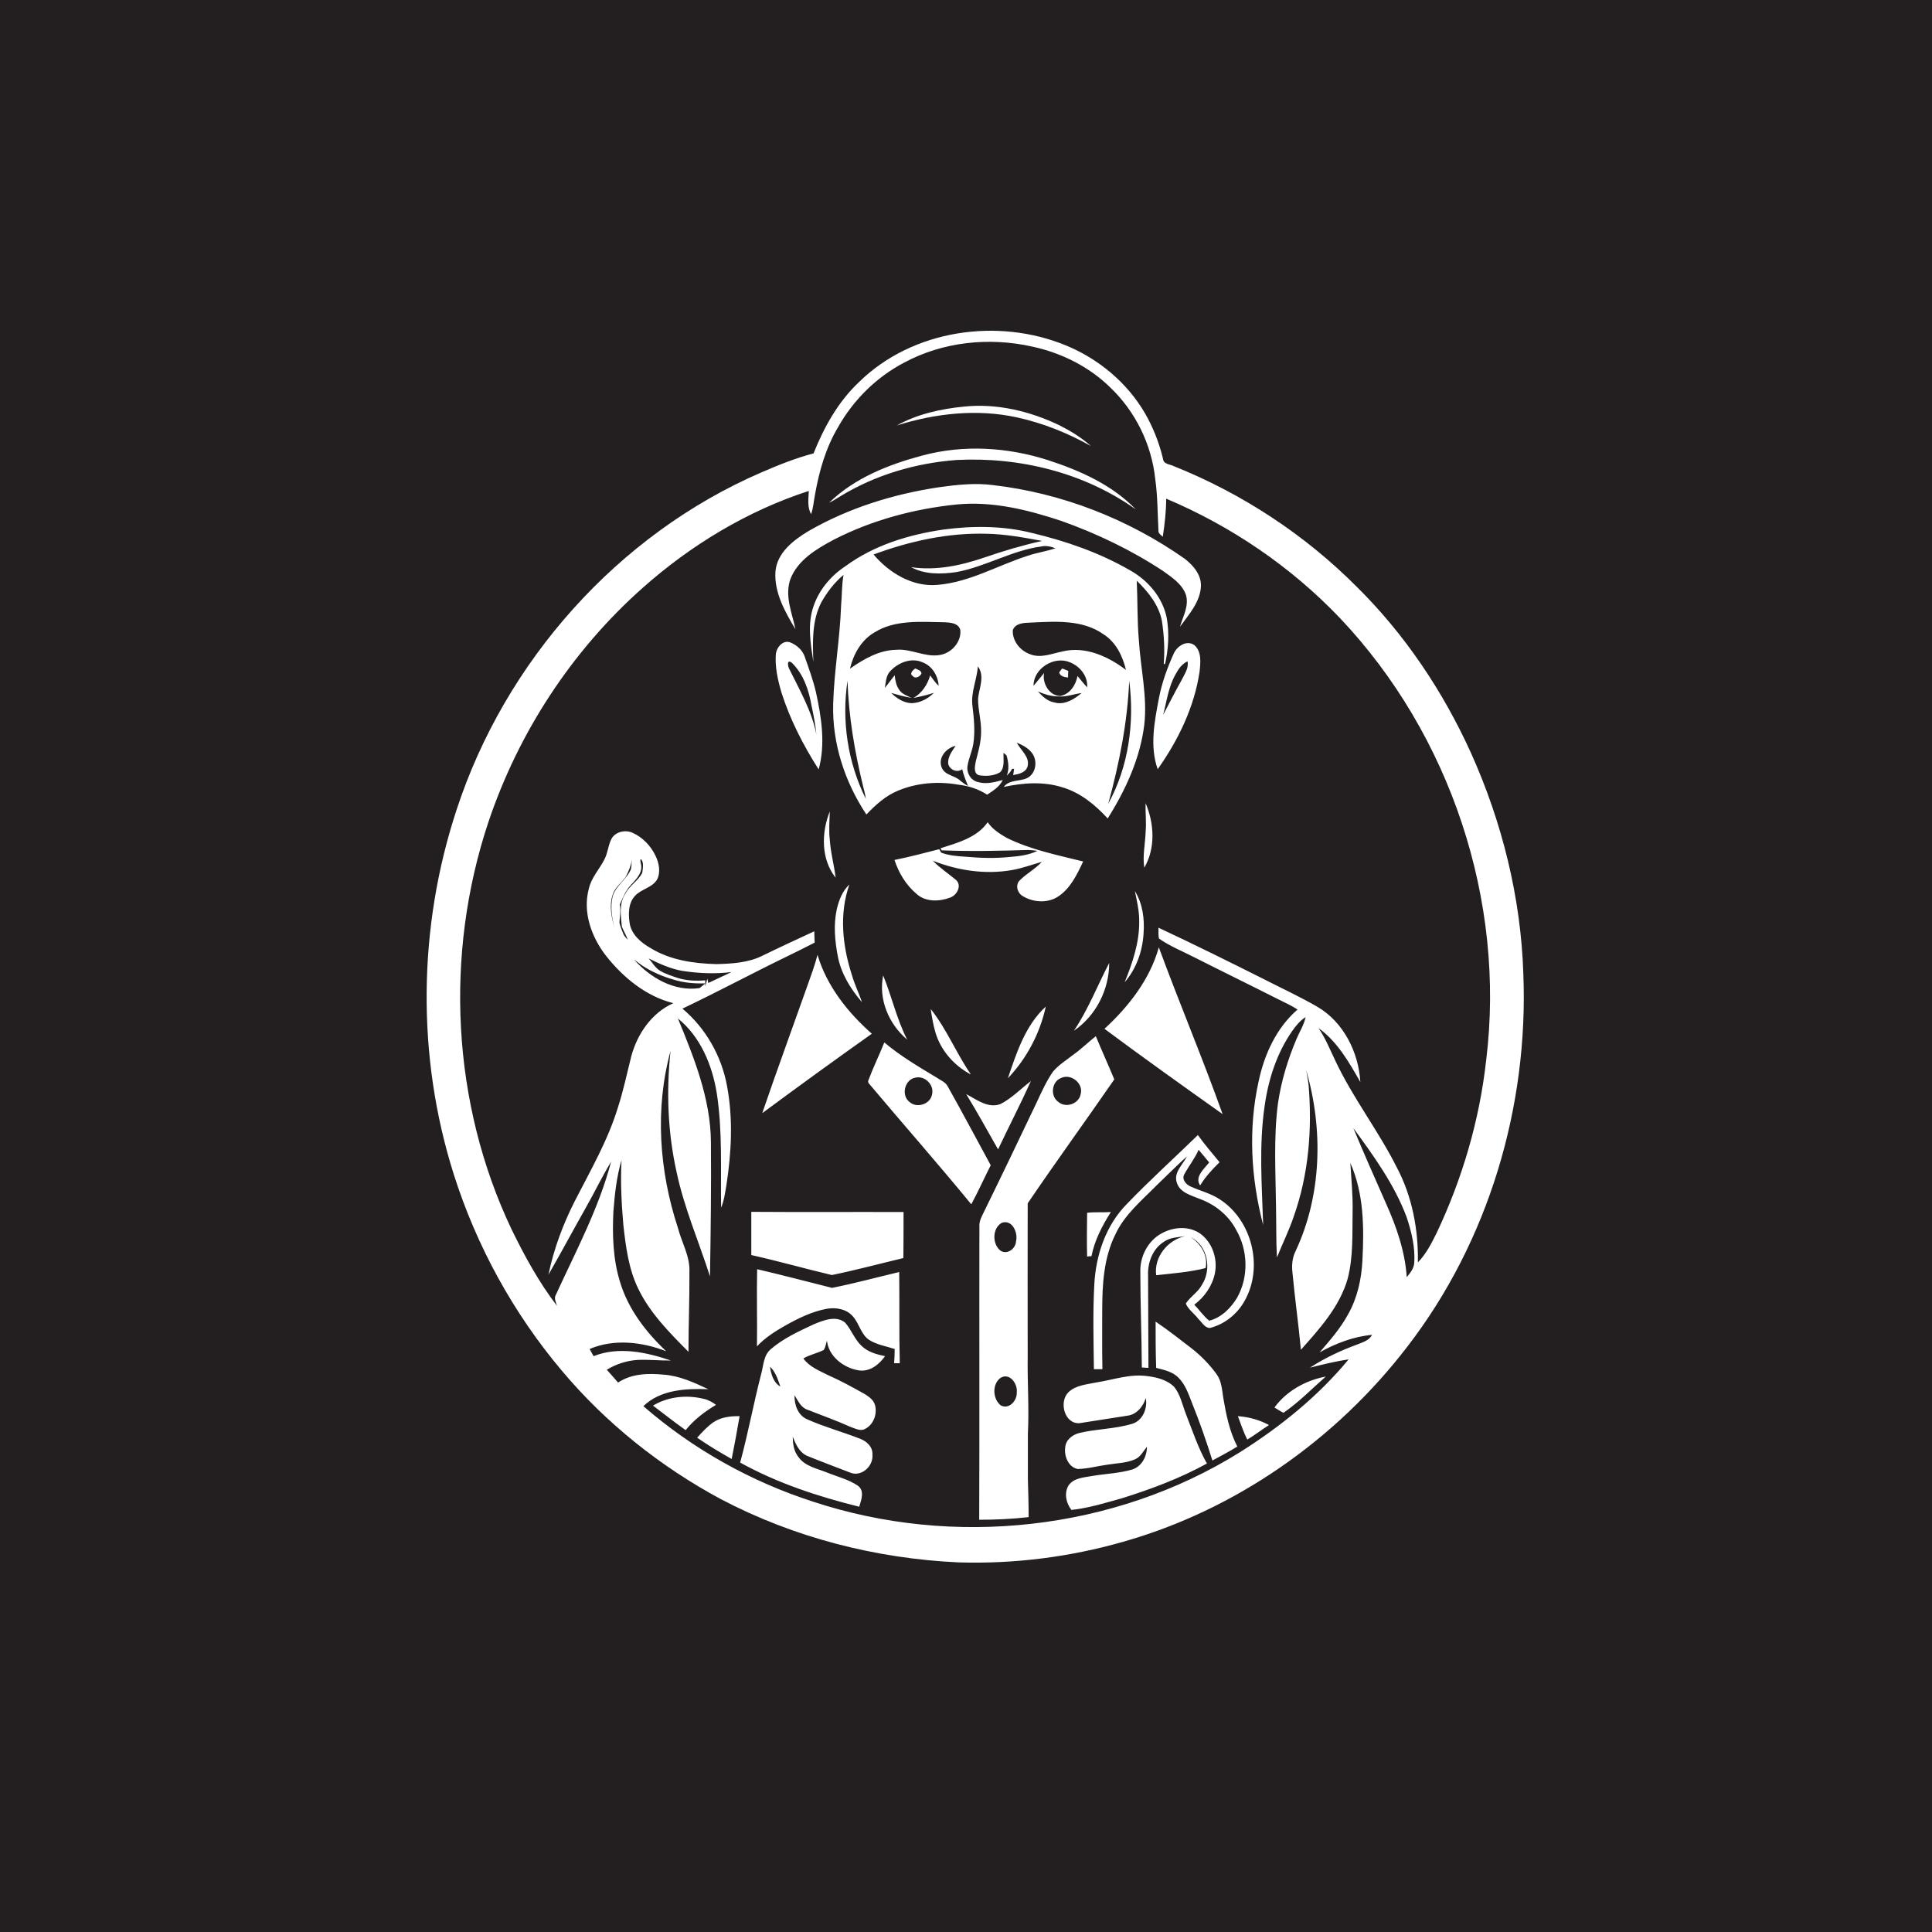 <?xml version="1.0" encoding="utf-8"?>
<!-- Generator: Adobe Illustrator 19.2.0, SVG Export Plug-In . SVG Version: 6.00 Build 0)  -->
<svg version="1.1" id="Layer_1" xmlns="http://www.w3.org/2000/svg" xmlns:xlink="http://www.w3.org/1999/xlink" x="0px" y="0px"
	 viewBox="0 0 1024 1024" enable-background="new 0 0 1024 1024" xml:space="preserve">
<g>
	<path fill="#231F20" d="M0,0v1024h1024V0H0z M745.8,713.9c-37.7,49.1-90.9,86.4-150.6,103.3c-28.3,8.1-57.8,11.8-87.1,10.9
		c-43.7-2-87.2-13.1-126-33.5c-32-17.2-61-40.3-84.4-68.2c-25.7-30.5-45.2-66.1-57.2-104c-19.8-62.5-19-131,1.5-193.2
		c25.7-78.6,85.4-145.9,161.5-178.8c9-3.9,18.2-7.6,27.7-10.1c5.6-14,13.1-27.5,24.2-37.9c28.3-27.7,73.5-34.2,109.6-19.3
		c17.3,7.1,32.5,19.8,41.9,36c4.3,7.5,7.5,15.6,9.5,24c0.2,3,3.7,2.9,5.8,4c36.2,14.5,69.4,36.3,96.9,63.9
		c25.5,25.2,45.8,55.5,60.6,88.2c16.5,36.7,26.4,76.6,27.7,116.9C810.2,586.4,789,658,745.8,713.9z"/>
	<path fill="#231F20" d="M618.1,264.3c0,6.8-0.8,13.5-1.8,20.2c-1-1-2.5-1.8-2.3-3.4c-0.5-9.1-0.4-18.2-1.7-27.2
		c-1.9-18.3-10.5-35.8-23.8-48.5c-11.3-11.1-26-18.4-41.4-21.7c-22.7-5.1-47.3-2.6-67.9,8.5c-14.7,7.7-26.9,19.8-35,34.2
		c-6.5,10.9-10,23.2-12.2,35.6c-0.7,3.5-0.9,7.1-2.1,10.5c-2.1-3.7-1.4-8.2-1.2-12.3c-32.7,10.6-62.7,28.8-88.2,51.5
		c-37.5,33.3-65.8,76.7-81.7,124.2c-23.3,70-19.4,149,12.4,215.8c6.9,14.1,14.4,27.9,24,40.4c-0.5-2-1.8-4-0.5-6
		c10.6-23.1,22.7-45.7,29.2-70.4c-5,8.3-9.1,16.9-13.9,25.3c-6.5,11.5-12.7,23.1-19.3,34.6c2.8-13.6,7.7-26.7,14-39.1
		c8.3-16.2,17.5-32.1,22.8-49.5c2.9-8.9,4.8-18.1,7.1-27.2c3.2-11.8,10.8-23,22.3-28.1c-14.5-3.6-26.6-13.6-35.7-25.1
		c-7.7-9.9-12.5-23.1-9.1-35.6c1.3-5.8,5.6-10.3,8.2-15.4c1.9-3.5,2-7.7,3.9-11.2c2.2-3.7,7.4-4.7,11.1-3c5.3,2.4,9.6,6.9,12.1,12.1
		c1.9,3.9,2.9,8.8,0.8,12.8c-2.7,4.3-8.4,4.9-11.7,8.6c-3.5,3.8-3.5,9.4-2.8,14.3c0.9,6.1,6,10.4,11.1,13.3
		c10.4,6.4,22.9,8.2,34.9,8.5c8.2-0.2,16.7-0.7,24.1-4.3c9.2-4.5,18.5-8.8,27.8-13.1c0,2,0.1,4,0.2,6c-4.6,2.4-9.3,4.7-14,7
		c-18.8,9.1-37.2,19-56.1,28c12.3,10.3,20.7,25.1,23.6,40.8c3.3,17.4,2.4,35.3-0.3,52.8c-0.7,4-1.2,8.1-2.8,11.9
		c-0.3-20.2,0.8-40.6-2.3-60.7c-2.4-14.8-8.6-29.9-20.6-39.6c8.6,20.9,17.3,42.5,17.5,65.4c0.2,23.8-0.1,47.5-0.5,71.3
		c-5.9-18.4-13.7-36.3-17.7-55.3c-4.7-21-5.5-42.8-3.2-64.2c-8.4,30.7-6,63.7,3.9,93.8c2,7.8,6.5,15.1,6.1,23.4
		c0.1,14.1-0.5,28.2-0.5,42.3c-9.9-10-20.1-20.2-26.4-33c-5.3-10.6-6.8-22.5-8.1-34.1c-1-11.5-1.6-23-1-34.5
		c-2.6,8.9-3.6,18.1-4.3,27.3c-0.6,12.5-0.2,25.2,3.5,37.2c4.3,14.4,13.7,26.6,24.5,36.8c-12.8-5-27.7-6.7-40.6-1.2
		c0.7,1.3,1.4,2.6,2.1,3.8c13.3-5.3,28-2.1,41,2.3c-5.9,0.1-11.9-0.6-17.8-0.3c-5.7,0.4-11.3,2.2-16.2,5.2c2,2.3,4.1,4.5,6,6.8
		c7.1-4.8,16-5,24.2-4.2c8.4,0.6,16.1,4.2,23.6,7.7c-11.9-0.4-25.3,0.2-34.4,9c26.1,22.7,57,40,89.9,50.6
		c74.4,24.6,159.6,15.4,226.3-26.2c21.4-13.5,41.4-29.6,57.6-49.2c-6.9,1-13.7,2.7-20.5,4.4c7.8-5.1,16.3-9.1,25.1-12.3
		c2.9-1.2,6.3-2.1,7.8-5.1c-9.8,0.9-19.2,4.5-27.8,9.3c5.4-6.3,11-12.6,15-20c5-8.7,7.2-18.8,7.7-28.7c0.9-17.4,0.8-35.5-6.4-51.7
		c0.5,8.6,1.4,17.2,1.2,25.9c-0.2,11.8,0.4,23.8-2.6,35.4c-4.2,14.8-14.8,26.5-24.8,37.7c-1.3-13.7-3.2-27.3-4.5-41.1
		c-0.4-3.7-0.1-7.6,1.6-11c14-29.8,14.8-64.7,5.7-96.1c0.5,2.7,1,5.4,1.3,8.1c1.9,23.3,0,47.1-7.8,69.2c-2.5,7.5-6.1,14.7-9,22
		c-0.5-9-0.3-18.1-0.5-27.2c-0.2-18.1-1.3-36.3,1-54.2c1.7-11.9,5.2-23.4,9.9-34.5c1.6-3.8,3.9-7.3,4.8-11.5c-2.9,1.8-5.1,4.5-7,7.2
		c-8.2,11.7-12.7,25.6-14.7,39.7c-3.1,21-1.5,42.2-0.8,63.3c-6.5-24.8-8-51.1-2.4-76.2c3-14.2,9.4-28.3,20.6-38
		c-3.4-2.3-7.2-3.9-10.9-5.8c-14.4-7.3-29-14.4-43.4-21.7c-6.4-3.3-13.2-6-19.1-10.1c-0.5-1.9-0.2-3.9-0.3-5.8
		c19,8.9,37.8,18.2,56.5,27.6c9.2,4.7,18.7,9.1,27.7,14.3c13.9,8.1,21.9,24.2,22.8,39.9c-6-10.5-12.2-21.5-22.2-28.6
		c3.7,5.3,6.1,11.4,8.9,17.2c9.3,19.8,22.8,37.1,32.6,56.6c8.2,15.4,11.5,33.1,11.2,50.4c4.4-4.5,7.2-10.1,10-15.7
		c13.6-28.8,22.7-59.8,26.2-91.5c10.4-84.4-19-172.6-77.5-234.3C684.4,300.5,652.7,278.9,618.1,264.3z M511,215.5
		c17.3-1.8,34.9,2.4,50.5,9.9c5.9,3,11.7,6.5,16.7,11c-12.3-6.9-25.5-12.2-39.3-15.2c-21.1-4.6-43.2-2.1-63.6,4.3
		C486.1,219.5,498.6,216.7,511,215.5z M489,241.4c21.7-5.8,44.9-4.4,66.2,2.4c17,5.5,34.2,13.1,46.8,26.2
		c-27.3-19.5-61.6-27.9-94.9-26.2c-21.7,1.6-43.2,7.9-61.8,19.3c-1.9,1.2-3.8,2.4-5.8,3.3C453,253.3,471,246.2,489,241.4z
		 M414.2,367.1c-1.9-6.5-3.5-13.4-3-20.2c0.3-3.7,3.7-7.9,7.7-6.4c3.4,1.4,6.4,4,7.6,7.5c2.2,6.3,4.5,12.5,6,19
		c2.9,13.3,5.1,27.4,1.4,40.8C425.8,395.1,418.8,381.5,414.2,367.1z M615.8,328.9c-1.7-8.4-7.3-15.3-13.3-21.1
		c0.5,10.4,0.2,20.9,1.1,31.3c0.9,15,4.6,30,2.9,45c-2.2,17.9-9.9,34.6-19.4,49.7c-6.6-7.2-14.5-13.7-24-16.5
		c-10.1-3.2-20.9-2.4-31.1-0.2c3-4,8.4-2.8,12.4-4.7c4.8-2.4,5.7-9.3,2.5-13.4c-2-2.6-5-4.1-8-5.4c2,4,6.9,7.4,5.8,12.4
		c-0.9,3.5-4.7,4.3-7.7,4.8c0.1-0.8,0.4-2.5,0.5-3.3l-1.1,0c-0.6,1.4-1.7,2.5-2.8,3.6c1.4-3.5,0.9-7.2-0.1-10.7
		c-0.4-0.3-1.2-1-1.6-1.4c-0.2,3.4,0.8,7.6-1.8,10.3c-3.3,2-7.5,2.2-11.2,1.6c-3-0.9-2.2-4.7-1.8-7c1.3-5.2,2.9-10.4,2.9-15.8
		c0.2-6-1.7-11.9-1.6-17.9c0.6-5.7,3.7-11.8-0.1-17c-0.5,7-3.8,13.7-2.9,20.8c0.8,6.7,1.5,13.4,0.5,20.1c-0.6,4.1-2.5,7.8-3.1,11.9
		c-0.6,3.7,1.8,7.7,5.5,8.5c4.4,1.3,8.9,0.1,13.2-1.1c-1.7,3.6-5.1,5.7-8.3,7.8c-4.6-3-9.9-4.7-15.3-5.3c-10.7-1.9-22-1-32,3.2
		c-6.6,2.7-11.9,7.6-16.7,12.6c-11.5-17.3-18.2-37.9-17.6-58.7c0.5-17.4,3.6-34.6,4.2-52.1c0.5-5.4,0.3-10.8,1.3-16.2
		c-4.8,4-8.7,9.1-11.8,14.6c-5,9.7-4.6,21-4.2,31.6c-1.5-9.9-3.3-20.2,0.2-29.9c3-8.6,9.2-15.9,16.8-20.9
		c15.1-11.1,33.4-16.7,51.8-19.4c15.6-2.1,31.7-2.1,47.1,1.8c18,4.3,35.7,10.4,51.8,19.7c9.6,5.3,17.4,14.4,19.6,25.3
		c1.4,8.1,0.9,16.5-0.9,24.5l-0.7-0.1C617.4,344.2,617,336.5,615.8,328.9z M601.5,472.3c4.2,6.7,5.2,14.9,4.6,22.7
		c-0.6,9.3-3.9,18.6-10,25.6c4.2-10.4,7.9-21.2,7.7-32.6C603.8,482.7,602.6,477.5,601.5,472.3z M607.2,441c0.5-5.1-0.2-10.2,0-15.3
		c4.6,10.8,5.3,23.9-0.7,34.2C605.5,453.6,607,447.3,607.2,441z M530.2,585.2c6.1-3.1,10.8-8.1,16.2-12.2
		c-5.5,12.2-11.7,24.1-17.4,36.2c-5.6-9.8-11-19.7-16.9-29.3C517.7,582.8,523.6,587.6,530.2,585.2z M495.8,547.2
		c-1.2-4.1-1.9-8.2-2.5-12.4c8.5,10.7,13.6,23.5,21.3,34.7C505.8,564.9,498.6,556.8,495.8,547.2z M534.2,571.5
		c4.6-13.5,9.2-28,20.1-38C551.2,547.7,544.2,561,534.2,571.5z M542,474.9c-2.8-1.6-4-5.9-1.5-8.3c3.6-3.6,8.2-6,11.7-9.8
		c-5.4,1.5-10.6,3.5-16.1,4.4c-14,2.4-28.5,0.2-41.7-5c3.7,3.8,8.1,6.7,12.2,10.1c3.4,2.9,0.7,8.1-2.9,9.4
		c-5.7,2.2-13.1,2.5-17.9-1.9c-5.6-4.7-9.5-11.2-11.7-18c8-1.6,15.8-3.7,23.7-5.7c0.3,0.4,0.8,1.3,1,1.8c4.2,1.6,8.7,1.9,13.2,2.2
		c7.8,0.7,15.6,0.9,23.4,0.1c4.9-0.4,9.9-1,14.4-3.2c-1.6-0.3-3.3-0.4-4.9-0.5c-15.3,0.5-30.6,0.8-45.8,0.2
		c-0.2-0.3-0.5-0.8-0.6-1.1c9-2.9,19.3-5.6,25-13.8c2.5,3.7,6.3,6.1,10.1,8.3c12.8,6.3,26.8,9.1,40.5,12.5
		c-3.3,7-6.8,14.5-13.6,18.8C555,478.8,547.5,478.3,542,474.9z M480.8,551c-9.7-8.2-15.3-21.3-12.7-34
		C472.7,528.3,475.3,540.2,480.8,551z M587.9,510.4c0,14-7,28-18.7,35.9C576.8,535,581.7,522.3,587.9,510.4z M439.8,444.9
		c0.4,6.9,2.3,13.5,3.1,20.3c-7.8-9.8-7.6-23.9-3.1-35.1C439.7,435.1,439.2,440,439.8,444.9z M443.5,482c1.1-4.8,3-9.8,6.7-13.2
		c-5.5,15.5-3.7,32.5,1.3,47.9c1.4,5,3.7,9.6,5.4,14.5c-6-6.9-11-15-12.8-24.1C442.5,498.8,441.7,490.2,443.5,482z M428.1,522
		c1.9-5.3,3.8-10.5,5.2-15.9c4.9,16.5,16,30.5,28.8,41.8c-19.5,13.8-38.9,27.9-58.1,42.1C411.8,567.2,420.1,544.6,428.1,522z
		 M363.4,758c-5.9-4.2-11.5-8.6-17.3-13c8-4.8,17.9-5.8,26.8-3.6c2.4,0.5,4.6,1.7,6.6,3.2C373.5,748.2,367.8,752.5,363.4,758z
		 M387.8,773.3c-6.2-3.5-12.4-7.2-18.3-11.3c2.6-2.9,5.3-5.8,8.5-8.1c4.1-2.8,9.2-3.4,14-3.3C390.7,758.3,389.3,765.8,387.8,773.3z
		 M455,726.3c-7.9-1.3-15.8-7.4-16.7-15.7c-0.6,1.6-0.7,3.5-1.7,4.9c-3.5,1.8-7.4,2.5-10.8,4.5c3.2,4.5,8.5,6.5,13.2,8.9
		c6.6,2.9,12.9,6.4,19.2,9.9c2.1,1.3,4.3,2.8,5.3,5.1c1.8,4.8-0.2,11-4.9,13.4c-2.5,1.5-5.3-0.2-7.8-1c-7.5-3.4-15.2-6.1-22.8-9.1
		c-3.6-1.2-5-4.8-6.9-7.7c-0.1,5.1,1.8,10.7,6.8,12.8c9,4,18.6,6.6,27.8,10.2c3.6,1.3,7,4.4,6.7,8.5c0.6,6.1-5.9,12-11.8,9.5
		c-7.5-2.9-15-5.7-22.4-8.7c-4.4-1.7-6.4-6.2-8-10.3c0,3.7,0.5,7.5,2.8,10.5c3.5,5.2,10,6.3,15.4,8.5c5.4,2.2,11.3,3.6,16.2,6.9
		c3.8,2.6,1.9,7.7,0.8,11.2c-21.8-5.4-43.4-12.5-63.1-23.4c4.2-15.5,7.1-31.3,11.1-46.8c1.3-4.5,1.2-9.9,5-13.2
		c6.7-5.8,14.8-9.5,22.7-13.2c5.1-2.1,11.9-5,16.8-1c3.4,3.8,5,8.9,8.8,12.4c3.3,3.2,8,4.5,12.4,5.4
		C465.9,723.3,460.9,727.3,455,726.3z M473.9,722.5c0.2-2.5,0.3-5,0.3-7.5c-4.5-1.5-9.4-2.2-13.5-4.8c-4.4-2.9-5.2-8.6-8.6-12.4
		c-3.3-4-9.1-5-14-4.1c-7.9,1.5-15.2,5.1-22.1,9c-5.3,3-10.6,6.4-14.8,10.9c0.2-13.6-0.2-27.3,0.1-40.9c13.3,3.1,26.5,6.6,39.7,9.9
		c12-2.4,23.8-5.6,35.6-8.4c0.2,16.1-0.1,32.2,0.3,48.3C475.9,722.6,474.9,722.5,473.9,722.5z M478.8,666.8c-12.6,3-25.2,6.4-37.9,9
		c-14.3-3.4-28.4-7.4-42.7-10.6c0-7.6,0-15.3,0-22.9c26.9,0.2,53.8,0,80.7,0.1C478.9,650.6,478.9,658.7,478.8,666.8z M514.8,638.3
		c-17.8-21.7-36.4-42.8-54.5-64.3l-0.2-1c2.6-7,5.9-13.7,8.6-20.5c8.6,7.3,18.4,13,28,18.8c1.9,1.3,4.3,2.2,5.5,4.3
		c7.8,13.9,15.3,28,22.9,42C521.6,624.5,518.5,631.5,514.8,638.3z M519,805.5c0.2-51.9,0-103.8,0.1-155.7c-0.1-1.9,0.6-3.7,1.4-5.4
		c9.9-20.2,19.6-40.4,29.2-60.6c2.5-5.4,5-10.9,8.4-15.8c3-3.6,7.1-6.1,10.8-9c4.2-3,7.9-6.6,11.9-9.8c3.2,7.7,6.6,15.2,9.8,22.9
		c-15.2,22-30.9,43.6-45.9,65.7c-0.1,27,0,54.1,0,81.2c-0.2,13.7,0.8,27.3,0.1,41c0,8,0,16,0,24c0.2,6.7,0.4,13.4,0.4,20.1
		C536.5,805.1,527.8,805.5,519,805.5z M588.8,642.4c-4.6,7.2-8.6,14.9-10.3,23.4c-0.6,0-1.8,0.1-2.3,0.2c-0.2-7.7-0.1-15.5,0-23.2
		C580.3,642.3,584.6,642.7,588.8,642.4z M595,794c-8.9,2.5-17.9,5.3-27.1,6.3c-2.8-3.5-4-8.8-1.6-12.9c2.7-4.1,8.2-4.3,12.6-5.1
		c7-1.2,14.2-1.4,21.1-3.4c5.2-1.6,7.9-7,7.9-12.1c-2,2.4-3.4,5.5-6.4,6.7c-4.6,2-9.7,2-14.5,2.8c-5.3,0.7-10.5,2.2-15.8,2.3
		c-5-1-7.3-6.9-6.6-11.6c0.3-3.9,3.9-6.6,7.5-7.5c9.2-2.2,18.8-2.1,27.8-4.8c5.7-1.6,8.4-8.1,7.4-13.7c-1.4,4.4-4.7,8.6-9.5,9.3
		c-8.5,1.3-17.1,2.7-25.6,4c-8,0.6-11.1-11.3-5.9-16.4c4-3.8,9.8-4.1,14.9-5.2c9-1.4,17.9-4.7,27.1-3.3c5,0.6,10.2,2,13.9,5.5
		c3.4,4.1,4.4,9.5,6.3,14.4c3.5,8.9,6.5,18.1,11.2,26.4C625.5,783.5,610.3,789.2,595,794z M642.6,774.1
		c-3.2-10.2-6.7-20.3-10.7-30.2c-1.9-4.8-3.5-9.9-7.2-13.6c-3.1-3.3-7.7-4.2-11.9-5.3c-0.3-8.2-0.3-16.3-0.3-24.5
		c6.6,4.4,12.7,9.3,19,14.1c5,3.9,9.5,8.5,13.3,13.7c2.7,3.7,2.9,8.4,3.6,12.8c1.5,8.8,3.3,17.6,7.4,25.6
		C651.5,769.4,647,771.7,642.6,774.1z M702.7,729.6c-7.4,6.5-14.3,13.6-22.4,19.2c-1.7-0.8-3.2-1.8-4.8-2.8
		C681.9,737.2,692.1,731.6,702.7,729.6z M672.6,755.3c-3.9,2.5-7.5,5.3-11.5,7.7c-2.1-4-3.4-8.3-5-12.4
		C661.8,751,667.4,752.5,672.6,755.3z M659.6,689.6c-3.9,7-10.7,12.4-18.5,14.3c-2.7-0.3-4.2-3.2-6-4.9c-2.1-2.8-5.3-4.9-6.6-8.1
		c2.4-3.7,6.5-6,8.6-10c5.2-8.1,3.1-20.7-5.9-25.1c5.4,3.5,9.2,9.8,7.8,16.3c-8.6,2.2-17.4,2.8-26.2,3.8
		c-1.3-9.6,6.1-18.7,15.3-20.7c-3.8,0.6-7.8,0.6-11.1,2.9c-6,3.7-8.8,11-8.5,17.9c0.1,16.3,0.1,32.7,0.2,49
		c-1.2-0.1-2.3-0.1-3.5-0.2c-0.1-16.9-0.8-33.9-0.8-50.8c-0.2-8.2,4.1-16.4,11.3-20.3c6.2-3.4,14.3-4.1,20.4,0.1
		c6.5,4.7,9.4,13.4,7.8,21.2c-1.4,6.6-5.5,12.5-10.9,16.5c2.7,2.8,4.9,6.1,7.9,8.5c6.4-1.6,11.5-6.7,14.8-12.2
		c6.2-11,5.8-25.2-0.6-36.1c-4-7.6-11.1-13.3-19.1-16.2c-4.5-1.9-10.5-3.3-12.2-8.5c-2-5.5,3.1-9.6,5.3-14.1
		c-5.4,4.9-10.6,10.1-15.9,15.2c-8,8.1-17.1,15.6-22,26.1c-6.3,12.6-7,27-7,40.8c0,10.2-0.1,20.5,0.1,30.7c-1.5,0-3,0-4.5,0
		c-0.2-14.9-0.6-29.9,0.2-44.8c0.8-15.6,6.1-31.5,17.3-42.8c12.1-12.6,25.1-24.3,37.6-36.5c3.6,5,7.6,9.7,11.5,14.4
		c-3.8,3.7-7.5,7.7-10.3,12.3c-3.1-4.6,2.2-8.8,4.8-12.2c-1.9-2.2-3.7-4.5-5.6-6.7c-2,4.6-5.2,8.6-7.6,13c-1.5,2.7,1,5.5,3.4,6.5
		c5.1,2.3,10.6,3.6,15.3,6.7C663.7,646.7,669.8,671.8,659.6,689.6z M614.2,502.1c10.9,29.6,23.2,58.7,33.8,88.4
		c-21-14.9-41.9-29.8-62.6-45.2C598.2,533.5,609.5,519.1,614.2,502.1z M635.8,356c-2.8,18.8-11.3,36.3-22.2,51.7
		c-4.3-12.2-1.7-25.2,0.6-37.4c1.6-8.4,4.5-16.4,8-24.1c1.8-3.8,6.8-7.1,10.8-4.3C637,345.3,636.3,351.3,635.8,356z M636.5,311
		c-0.5,8.3-6.5,14.8-11.1,21.2c1.6-5.5,5-11.2,3.1-17.1c-2.1-5.7-7.4-9.1-12.1-12.5c-16.7-11-34.8-19.7-53.6-26.4
		c-17.9-6-36.9-10.7-55.9-8.8c-22.5,2.3-44.8,8.3-64.9,18.6c-9.2,4.9-19.2,10.8-23.1,21c-3.1,8.9,0.9,17.8,2.7,26.5
		C416,324.2,410.3,314,411,303c0.8-10,9.5-16.7,17.5-21.5c21.3-12.3,45.2-19.7,69.5-23.3c9.3-1.3,18.8-2.3,28.2-1.1
		c36.5,4.2,71.8,18,101.8,39.1C632.5,299.7,636.9,304.8,636.5,311z"/>
	<path fill="#231F20" d="M559.4,290.6c-2.3-0.9-4.8-1.5-7.3-1c-15.7,2.1-29.6,10.7-45.1,13.6c-8,1.2-16.8,1.4-24.1-2.6
		c13.2,2,26.6-0.9,39.1-5.2c9.9-3.4,20-6.4,30.3-8.7c-9.7-1.8-19.4-3.6-29.3-3.8c-20.5-0.6-40.9,3.9-60,11
		c8.3,9.8,20.7,17.3,33.9,16.1c17-1.4,32-10.4,48-15.5C549.7,292.9,554.7,292.2,559.4,290.6z"/>
	<path fill="#231F20" d="M509,334c-0.9-3.9-5.7-4.1-9-4.2c-12.3-0.2-25.8-1.4-36.7,5.5c-6.9,4.1-11,11.5-12.8,19.1
		c7.3-5.1,15.4-9.8,24.5-10c7.8-0.7,15.1,4,22.9,2.8C504.2,346.3,509.6,340.3,509,334z"/>
	<path fill="#231F20" d="M584.9,336.2c-11.3-8-25.8-6.8-38.9-6.2c-3.3,0.1-7.9,0.3-9.2,4c-0.3,5.8,4,11,9.3,12.8
		c5.6,2.2,11.4-0.4,17-1.5c12-3,24.3,2.6,33.7,9.8C595,347.7,591.5,340.4,584.9,336.2z"/>
	<path fill="#231F20" d="M493,358c1.4,1.9,2.8,3.9,4.5,5.5c-0.3-5.3-3.4-10.5-8.4-12.4c-6-2.8-13.2,0.1-17.4,4.8
		c-2.1,2.3-2.2,5.7-2.7,8.7c1.8-2.2,3.4-4.5,5.2-6.7c0.3,2.7,0.8,5.5,2.4,7.7c1.4,2.3,4.2,3.1,6.5,4.3c-3.6-0.6-7.2-1.6-10.7-2.6
		c2.9,2.9,6.5,5.2,10.7,5.4c4.5-0.1,8.7-2.3,11.9-5.5c-3.5,1.2-7.2,2-10.8,2.7C488.6,367.4,491.6,362.9,493,358z M483.8,358.3
		c-2-1.2,0.1-3.2,1.3-4c1.3,0.7,3.1,0.9,3.3,2.6C487.8,358.6,485.1,360,483.8,358.3z"/>
	<path fill="#231F20" d="M567,351c-8.3-3.5-19.3,3.3-19.2,12.5c1.9-2.2,3.7-4.6,5.6-6.8c-1.1,5.4,2.7,12.1,8.6,12.2
		c5.1-1,8.2-5.8,9.1-10.6c1.7,2,3.3,4.1,5.1,6C576.7,358.4,572.4,353.1,567,351z M566.1,359.1c-1.8-0.2-4.2-0.6-4.7-2.7
		c0.5-0.8,1.1-1.4,1.6-2.1c1,0.4,2.1,0.8,3.2,1.3C566.1,356.8,566.1,358,566.1,359.1z"/>
	<path fill="#231F20" d="M419.7,351.3c-2.8-2.2-2.2,1.9-1.3,3.4c5.5,11.2,11.9,22.2,14.3,34.6c-0.5-5.2-1.5-10.3-2.6-15.4
		C428.7,365.7,425.8,357.2,419.7,351.3z"/>
	<path fill="#231F20" d="M623.2,357.2c-3.9,6.7-4.8,14.4-6.7,21.7c3.2-6.2,6.4-12.4,9.8-18.5c1.5-3.1,3.9-6.3,3.1-9.9
		C626.5,351.9,624.6,354.5,623.2,357.2z"/>
	<path fill="#231F20" d="M449.2,360.8c-3.2,21.2,0.1,43.3,9.7,62.6c-0.3-2.2-0.8-4.3-1.4-6.5C453,398.5,449.8,379.7,449.2,360.8z"/>
	<path fill="#231F20" d="M587.4,426c10.8-19.7,14-43.1,11.1-65.2C597.6,382.9,593.2,404.7,587.4,426z"/>
	<path fill="#231F20" d="M560.7,369.1c-3.7,0-7.3-1.2-10.6-2.6c2.4,2.6,5.1,5.2,8.7,5.8c5.3,1.6,10.6-1.7,14.5-5
		C569,367.9,565,369.5,560.7,369.1z"/>
	<path fill="#231F20" d="M502.6,405c-0.5-3.7,2-6.8,3.9-9.7c-5,1.1-9.6,6.4-7.3,11.7c1.8,4.1,7.1,4,9.9,6.9c1.2,1,2.5,1.9,4,2.7
		c-1.2-2.9-2.4-5.8-3.1-8.9C507.3,409.7,503.5,408.1,502.6,405z"/>
	<path fill="#231F20" d="M334.4,460.7c0.4-1.8,0.3-3.7,0.5-5.5c-0.3,3.4-1.7,6.5-3.2,9.5c-2.3,3.2-5.8,5.7-7,9.6
		c-1.9,5.8-0.6,12.1,1.1,17.8c-1.5-5.5-2.4-11.3-1.1-16.9C326.4,469.3,332.2,466.1,334.4,460.7z"/>
	<path fill="#231F20" d="M340.4,462.6c0.3-2.2,0.9-4.8-0.3-6.8c-1.1-1.3-0.6,1.1-0.5,1.7c1.4,4.5-2.1,8.3-5,11.3
		c-2.9,3-4.4,6.9-6.1,10.6c0.6,3.2,0,6.4-0.2,9.6c0.5,2.3,1.5,4.4,2.3,6.5c0.6,0.9,1.3,1.8,2.1,2.6c-0.8-2.5-2.2-4.6-3.1-7
		c-0.6-5.8-1.6-12.1,1.8-17.3C333.6,469.3,338.3,466.9,340.4,462.6z"/>
	<path fill="#231F20" d="M336,508.5c8.6,9.8,21.5,17.2,34.8,15.2c0.8-0.6,2.3-1.9,3.1-2.5c-5.8,0.2-11.7-0.3-17.3-2.1
		c-5.5-1.6-10.9-3.9-15.7-7C339.2,511,337.6,509.7,336,508.5z"/>
	<path fill="#231F20" d="M359.1,518.3c4.7,1.5,9.8,1.7,14.7,1.3c0,1.1,0,2.1,0,3.2l1.1-4.1l0.5,2.3c4.1-2,8.3-3.8,12.3-5.8
		c-8.6,1.1-17.4,0.7-26-0.6c-6.3-1.1-12.2-3.8-17.9-6.6c1.9,2.1,3.3,4.7,5.7,6.3C352.5,516.2,355.9,517.2,359.1,518.3z"/>
	<path fill="#231F20" d="M485.1,571.2c-5.6,1-7.6,9.3-3.1,12.8c3.8,3.6,11.1,1.3,12-3.9C495.3,575,490.1,569.9,485.1,571.2z"/>
	<path fill="#231F20" d="M560.9,584c4,3.5,11,1.1,11.9-4.2c1.5-5.7-5.3-11-10.5-8.4C557.3,573.4,556.6,581,560.9,584z"/>
	<path fill="#231F20" d="M717.3,597.9c5.5,13.3,11.4,26.5,17.2,39.7c5.6,12.4,10.2,25.6,11.1,39.3c1.9-2.2,3.9-4.8,4-7.8
		c0.5-8.2-1.5-16.4-4.1-24.1C739,627.7,728.1,612.7,717.3,597.9z"/>
	<path fill="#231F20" d="M530.3,662.9c3.6,2.3,8-1.1,8.2-4.9c1.2-4.5-1.9-11.8-7.5-9.9C525.9,650.9,525.8,659.4,530.3,662.9z"/>
	<path fill="#231F20" d="M413.6,734.9c-1.3-3.7-2.5-7.8-5.5-10.5C408.7,728.3,409.9,732.8,413.6,734.9z"/>
	<path fill="#231F20" d="M530.3,730.3c-4.5,3.3-4.2,11,0,14.5c4.4,2.6,8.9-2.5,8.6-6.8C539.5,733.6,535.2,727.3,530.3,730.3z"/>
</g>
</svg>
